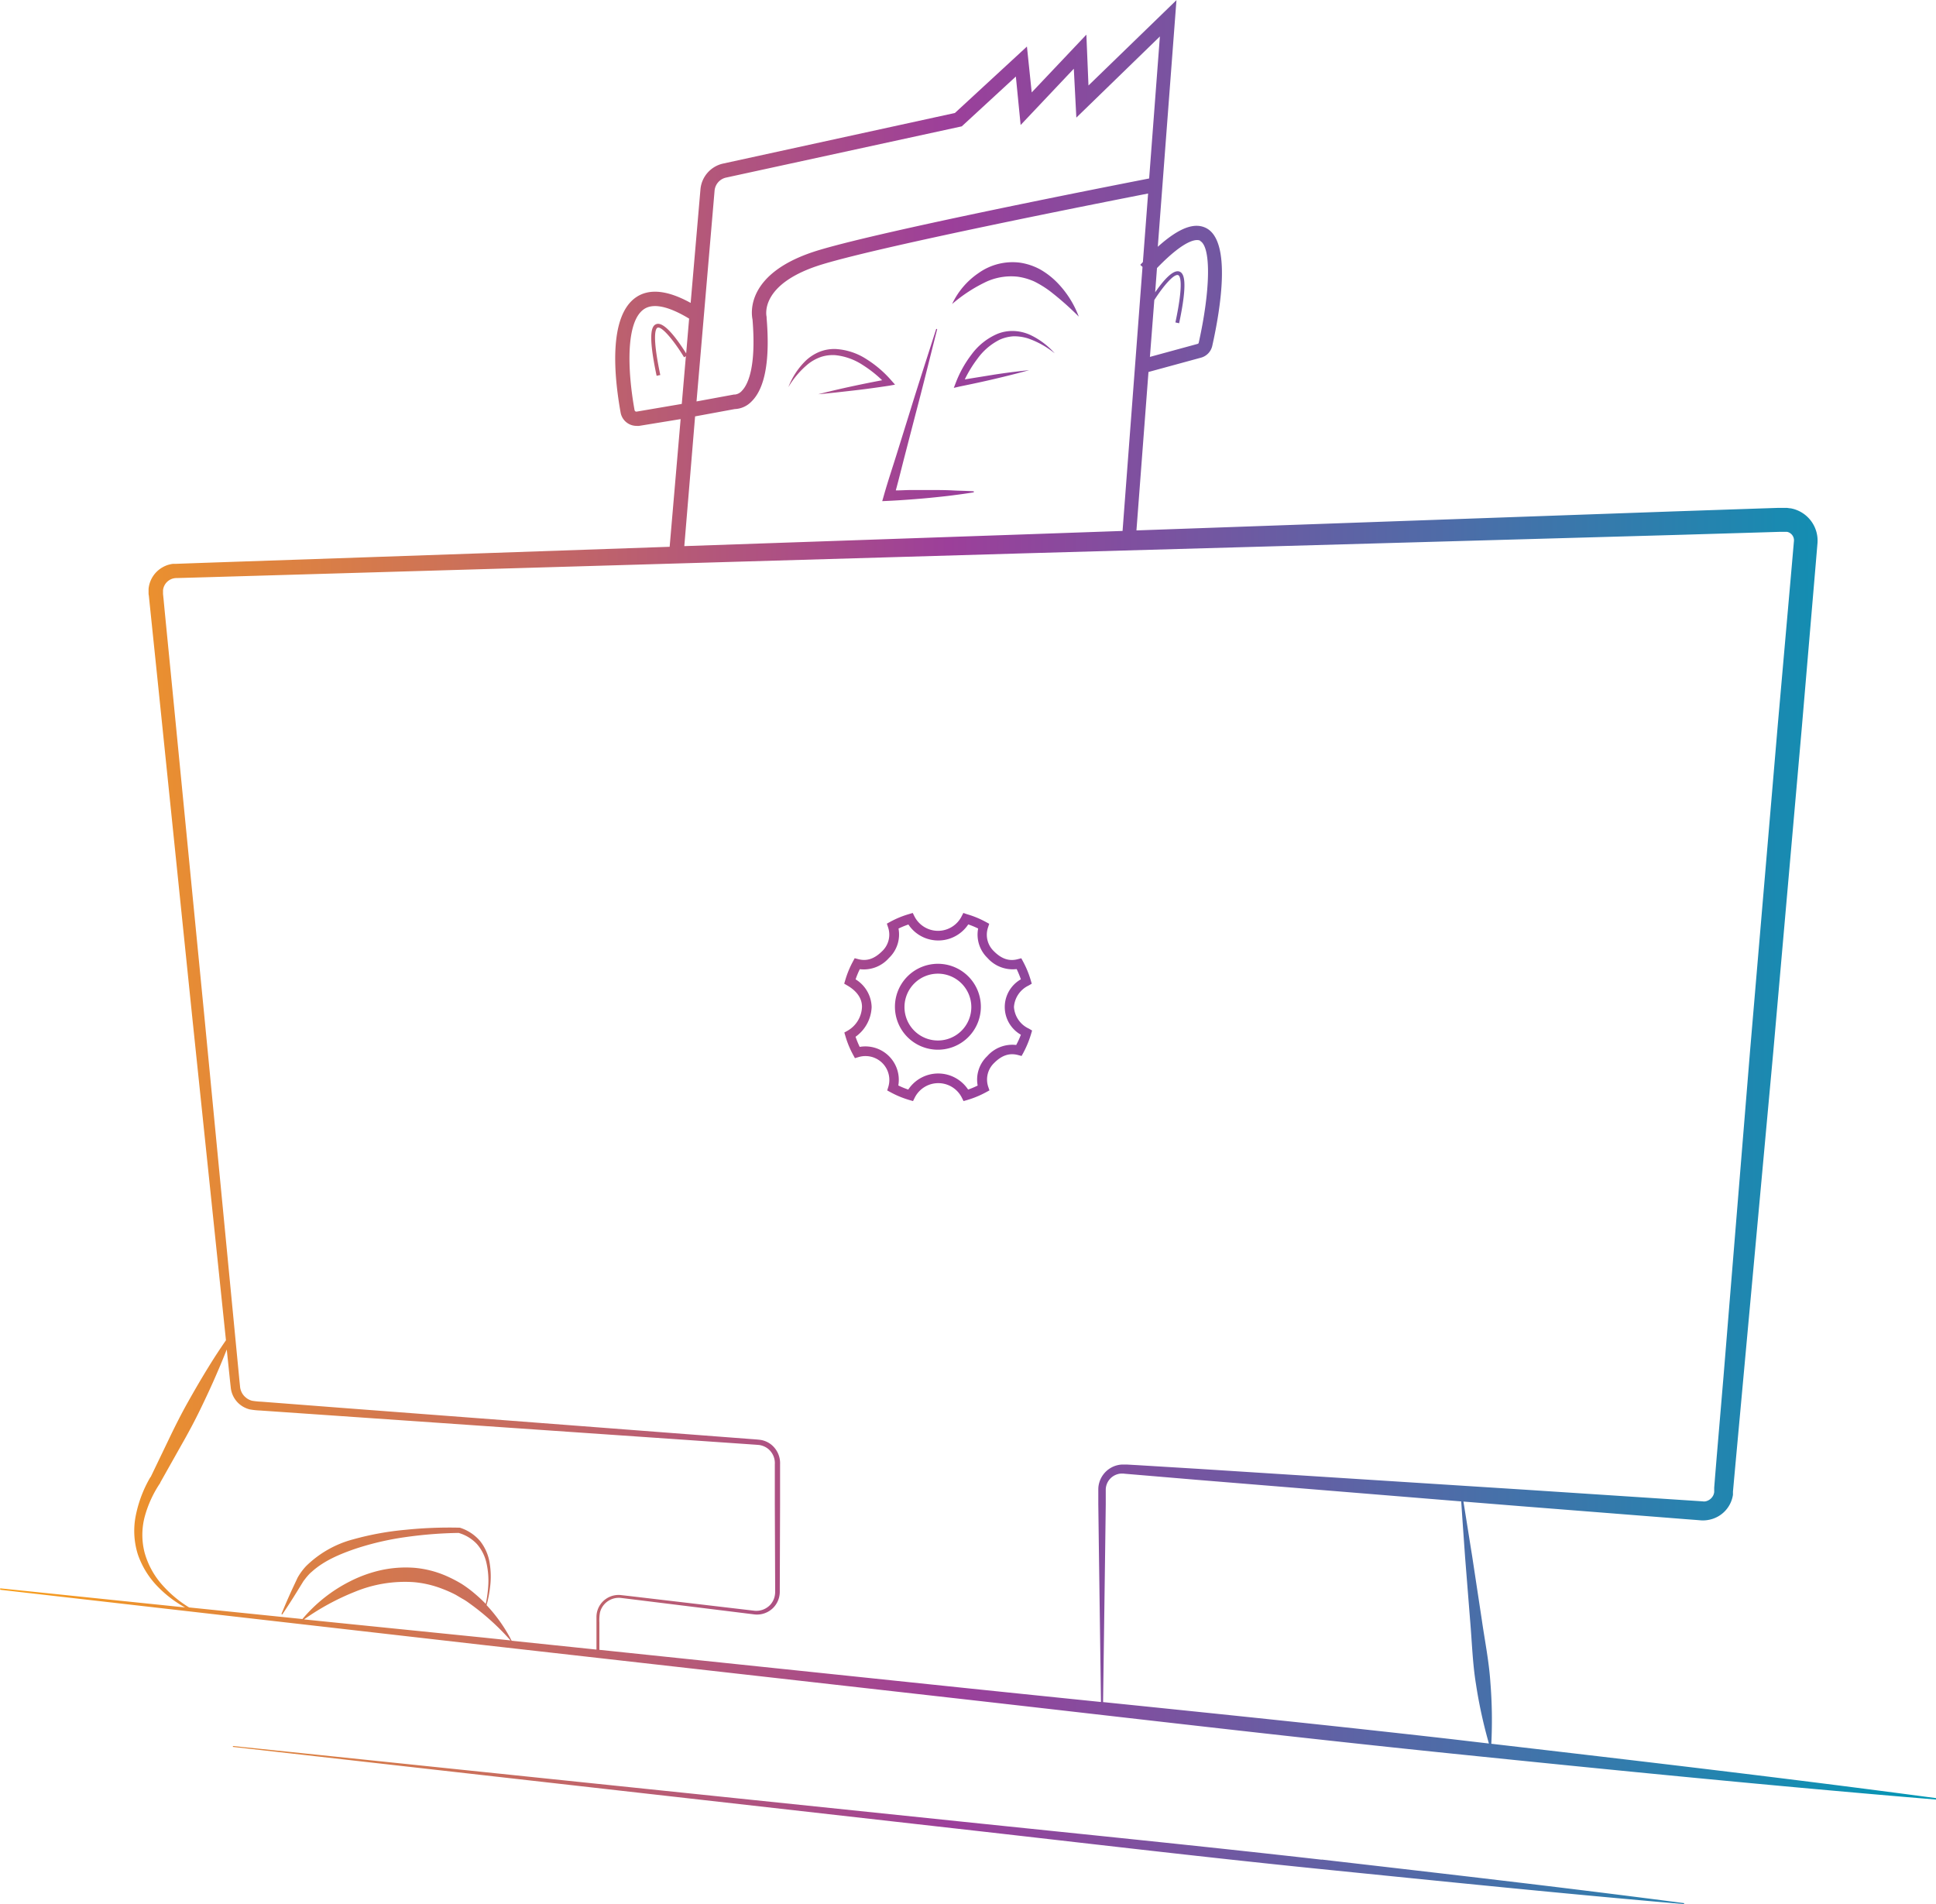 <svg id="Computer_copy" data-name="Computer copy" xmlns="http://www.w3.org/2000/svg" xmlns:xlink="http://www.w3.org/1999/xlink" viewBox="0 0 405.53 398.93"><defs><style>.cls-1{fill:url(#New_Gradient_Swatch);}</style><linearGradient id="New_Gradient_Swatch" x1="269.21" y1="479.2" x2="674.74" y2="479.2" gradientUnits="userSpaceOnUse"><stop offset="0" stop-color="#f99f1b"/><stop offset="0.49" stop-color="#9c3f9a"/><stop offset="1" stop-color="#0198b5"/></linearGradient></defs><path class="cls-1" d="M465.67,481.65a9,9,0,1,0,9,9A9,9,0,0,0,465.67,481.65Zm0,16.07a7,7,0,1,1,7-7A7,7,0,0,1,465.67,497.72Zm15.93-7a5.4,5.4,0,0,1,3.06-4.51l.67-.39-.22-.75a20,20,0,0,0-1.6-3.89l-.37-.69-.76.2c-1.8.47-3.39-.07-5-1.69a4.76,4.76,0,0,1-1.22-4.93l.26-.8-.74-.4a19.42,19.42,0,0,0-3.89-1.6L471,471l-.38.74a5.54,5.54,0,0,1-9.85,0l-.37-.74-.8.24a19.66,19.66,0,0,0-3.89,1.6l-.73.4.26.79A4.77,4.77,0,0,1,454,479c-1.63,1.62-3.22,2.15-5,1.68l-.76-.2-.37.69a19.91,19.91,0,0,0-1.6,3.89l-.23.75.68.4c1.39.81,3.05,2.24,3.05,4.45a6,6,0,0,1-3,5l-.7.39.23.76a19.42,19.42,0,0,0,1.6,3.89l.39.72.78-.23a5,5,0,0,1,6.22,6.22l-.24.77.72.39a20.06,20.06,0,0,0,3.89,1.61l.8.23.37-.74a5.52,5.52,0,0,1,9.84,0l.37.74.8-.23a20.06,20.06,0,0,0,3.89-1.61l.74-.4-.27-.79a4.79,4.79,0,0,1,1.24-4.94c1.61-1.62,3.21-2.15,5-1.68l.76.2.38-.69a21.23,21.23,0,0,0,1.6-3.89l.22-.75-.68-.4A5.39,5.39,0,0,1,481.6,490.68Zm.49,7.94A7,7,0,0,0,476,501a6.78,6.78,0,0,0-2,6.16A17.65,17.65,0,0,1,472,508a7.52,7.52,0,0,0-12.54,0,17.17,17.17,0,0,1-2.08-.86,7,7,0,0,0-8.09-8.08,19.64,19.64,0,0,1-.87-2.12,8,8,0,0,0,3.37-6.24,7,7,0,0,0-3.36-5.79,18,18,0,0,1,.88-2.13,7,7,0,0,0,6.11-2.35,6.78,6.78,0,0,0,2-6.16,17,17,0,0,1,2.07-.85,7.47,7.47,0,0,0,2.86,2.54,7.55,7.55,0,0,0,9.68-2.56,17,17,0,0,1,2.07.86,6.78,6.78,0,0,0,1.94,6.15,7.06,7.06,0,0,0,6.13,2.35,20.91,20.91,0,0,1,.88,2.14,6.68,6.68,0,0,0,0,11.61A16.46,16.46,0,0,1,482.09,498.62Zm99.5,146.43a98.42,98.42,0,0,0-.19-12.86c-.29-4.44-1.18-8.81-1.81-13.22l-2-13.2c-.62-3.83-1.21-7.66-1.84-11.5l12.41,1L622.32,598l2.13.16,1.09.09a6.22,6.22,0,0,0,1.55-.1,6.28,6.28,0,0,0,5.12-5.27l0-.39,0-.27.05-.53.19-2.13.39-4.26,1.56-17,6.25-68.16,6-68.18,2.9-34.1.36-4.27a6.88,6.88,0,0,0-5.61-7.36c-.28,0-.56-.08-.84-.09s-.62,0-.75,0l-1.07,0-4.28.14-17.1.58-113,4,2.52-33.19,11-3a3.31,3.31,0,0,0,2.36-2.47c1.79-8,4-21.9-1.24-24.66-2.49-1.3-5.77-.05-10.17,3.9l3.91-51.67-18.43,17.88L496.77,287,485.32,299.1l-1-9.61-15.09,13.92L420.71,314a6.07,6.07,0,0,0-4.78,5.44l-2.05,23.76c-4.79-2.65-8.62-3.06-11.38-1.22-5.95,4-4.61,16.86-3.29,24.2a3.39,3.39,0,0,0,3.34,2.78,3.27,3.27,0,0,0,.54,0l8.69-1.42-2.3,26.75-62.75,2.17-34.2,1.17-4.28.15-2.14.08-.66,0a5.73,5.73,0,0,0-.7.13,5.39,5.39,0,0,0-1.35.52,5.83,5.83,0,0,0-3.07,4.6c0,.24,0,.48,0,.72s0,.48.05.63l.11,1.07.22,2.13,1.76,17,7,68.08,7.07,67.78q-1.86,2.68-3.56,5.44c-1.54,2.49-3,5-4.44,7.57s-2.74,5.16-4,7.8l-3.8,7.9,0-.08A25.91,25.91,0,0,0,297.7,597a16.41,16.41,0,0,0,.4,8.43,18.15,18.15,0,0,0,4.45,7,24.08,24.08,0,0,0,5.42,4.06l-38.72-4,0,.3,101.31,11.58,101.33,11.44c33.77,3.82,67.53,7.82,101.34,11.29s67.64,6.83,101.52,9.64l0-.3C643.73,652.29,612.66,648.67,581.59,645.05Zm-61-314.88c2.32,1.22,2.2,10.2-.29,21.35a.31.31,0,0,1-.22.22l-10,2.73L511,342.6c1.87-2.91,4.11-5.55,5-5.22.33.12,1.26,1.22-.58,9.91l.78.17c1.88-8.88,1-10.45.09-10.82-1.4-.55-3.59,2.13-5.11,4.34l.38-5.08C517.77,329.48,520.05,329.87,520.62,330.17Zm-101.7-10.51a3.08,3.08,0,0,1,2.43-2.76l49.35-10.73L482,295.77l1,10.16,11.14-11.79.53,10.24,17.5-17-2.25,29.75c-8.09,1.58-55.1,10.79-69.14,15-15.4,4.62-14.22,13.22-13.94,14.55.82,10.06-1,13.64-2.18,14.88a2.29,2.29,0,0,1-1.47.83l-.22,0-7.86,1.45Zm-16.31,46.27a.39.39,0,0,1-.45-.31c-1.54-8.56-1.83-18.62,2-21.17,2.38-1.59,6.31.11,9.43,2l-.62,7.29c-1.27-2-4.46-6.85-6.28-6.13-.95.37-1.79,1.94.09,10.82l.77-.17c-1.83-8.69-.9-9.79-.57-9.91.91-.37,3.59,2.94,5.55,6.2l.38-.23-.86,10Zm12.23,1,8.3-1.53a5.14,5.14,0,0,0,3.5-1.57c2.85-2.77,3.92-8.66,3.18-17.49l0-.25c-.07-.29-1.55-7.05,11.86-11.07s58.18-12.85,68.05-14.78l-1.09,14.36-.55.58.47.44-4.18,55.31-20.8.73-71,2.45ZM303.21,611.79a17,17,0,0,1-3.72-6.82,14.9,14.9,0,0,1,.06-7.59,23.74,23.74,0,0,1,3.24-7h0l0-.07,4.3-7.64c1.45-2.54,2.84-5.11,4.11-7.74s2.51-5.28,3.66-8c.65-1.48,1.26-3,1.85-4.48l.71,6.84.12,1.07a5.27,5.27,0,0,0,1.69,3.42,5.38,5.38,0,0,0,2.28,1.22,16.09,16.09,0,0,0,2.29.24l17.07,1.18,34.14,2.36,34.14,2.35,17.07,1.18c.69.06,1.47.09,2.09.16a4,4,0,0,1,1.7.72,3.86,3.86,0,0,1,1.5,3.3l0,8.56.07,17.11v1.07a4.34,4.34,0,0,1-.12,1,3.89,3.89,0,0,1-.89,1.69,4,4,0,0,1-3.52,1.24l-8.5-1-17-2-2.13-.24a4.63,4.63,0,0,0-5.15,3.52,4.69,4.69,0,0,0-.12,1.12v6.76l-17.77-1.85a32.57,32.57,0,0,0-5.25-7.46,24.66,24.66,0,0,0,.74-3.81,17.55,17.55,0,0,0-.09-5,9.87,9.87,0,0,0-2-4.61,9.15,9.15,0,0,0-4.26-2.81l-.07,0h-.09a90.23,90.23,0,0,0-11.15.44,61.52,61.52,0,0,0-11,2,22.14,22.14,0,0,0-9.91,5.64,12.67,12.67,0,0,0-1.75,2.39l-1.18,2.52q-1.16,2.53-2.21,5.1l.17.1q1.56-2.31,3-4.65l1.45-2.35c.27-.34.51-.68.79-1s.57-.65.91-.92c2.57-2.34,5.93-3.75,9.32-4.9a60.07,60.07,0,0,1,10.61-2.43,87.78,87.78,0,0,1,10.86-.84,8.41,8.41,0,0,1,3.82,2.31,9,9,0,0,1,2.05,4.14,16.61,16.61,0,0,1,.33,4.78,24.91,24.91,0,0,1-.51,3.64,30.7,30.7,0,0,0-2.28-2.13,24.56,24.56,0,0,0-2.77-2.06,28.25,28.25,0,0,0-3.09-1.61,21.21,21.21,0,0,0-6.79-1.76,24.3,24.3,0,0,0-7,.49,27.45,27.45,0,0,0-6.47,2.33,31.53,31.53,0,0,0-10,7.91l-23.74-2.43A24.58,24.58,0,0,1,303.21,611.79ZM332.9,619a51.33,51.33,0,0,1,10.7-5.81,27.48,27.48,0,0,1,12.23-2,21.53,21.53,0,0,1,6,1.39,25.8,25.8,0,0,1,2.85,1.27l1.35.8a10.33,10.33,0,0,1,1.33.85,51.33,51.33,0,0,1,8.79,7.9l-5.43-.57Zm61.86,6.37v-5.74a9.18,9.18,0,0,1,.12-2.06,4.06,4.06,0,0,1,2.56-2.85,4.1,4.1,0,0,1,2-.2l2.12.26,17,2.1,8.5,1.05a4.79,4.79,0,0,0,4.23-1.48,4.89,4.89,0,0,0,1.11-2.05,5.05,5.05,0,0,0,.15-1.16v-1.07l.06-17.11,0-8.56a5,5,0,0,0-1.91-4.17,4.82,4.82,0,0,0-2.19-.94c-.8-.1-1.45-.13-2.18-.19l-17.06-1.3-34.12-2.61L341,574.7,324,573.39a15.69,15.69,0,0,1-2-.2,3.37,3.37,0,0,1-1.44-.8,3.25,3.25,0,0,1-.9-1.38,3.14,3.14,0,0,1-.17-.83l-.11-1.06-.82-8.52L312,492.48l-6.66-68.12-1.67-17-.2-2.13-.11-1.06c0-.2,0-.32,0-.43s0-.23,0-.35a2.85,2.85,0,0,1,1.5-2.22,2.81,2.81,0,0,1,1.4-.33l2.14-.06,4.27-.12,34.21-1,136.83-4,136.84-3.86,17.1-.51,4.28-.13,1.07,0h.31c.08,0,.15,0,.22,0a1.69,1.69,0,0,1,.79.37,1.78,1.78,0,0,1,.66,1.59l-.37,4.26-3,34.09-5.8,68.2-5.56,68.21L628.8,585l-.35,4.26-.17,2.14,0,.53,0,.26,0,.14a2.61,2.61,0,0,1-.14.55,2.33,2.33,0,0,1-1.7,1.39,2.13,2.13,0,0,1-.57,0l-1-.07-2.14-.14-34.15-2.24-68.3-4.36-8.54-.52-4.27-.26-2.14-.12-.54,0c-.22,0-.44,0-.65,0a5.48,5.48,0,0,0-1.28.25,5.26,5.26,0,0,0-3.41,3.61,4.92,4.92,0,0,0-.18,1.26c0,.41,0,.73,0,1.1l0,2.14.11,8.55.45,32.83q-13.82-1.41-27.62-2.84Zm105.51,10.94.45-32.89.11-8.55,0-2.14c0-.35,0-.74,0-1a3.36,3.36,0,0,1,.14-.84,3.43,3.43,0,0,1,2.29-2.3,2.82,2.82,0,0,1,.82-.14c.14,0,.28,0,.42,0l.52.05,2.13.18,4.27.36,8.52.72,55.35,4.52c.25,3.9.54,7.8.81,11.7l1.06,13.31c.38,4.43.5,8.89,1.22,13.28A100.38,100.38,0,0,0,581.09,645l-7.58-.89C549.12,641.33,524.69,638.82,500.27,636.32Zm45.81,33c25.31,2.93,50.62,5.82,75.89,9.13l0,.2c-25.39-2.18-50.74-4.78-76.09-7.34s-50.65-5.59-76-8.44L318,645.71l0-.19L470.06,661.3C495.41,663.94,520.76,666.46,546.08,669.34ZM473.19,382.67v.21c-1.47.24-2.94.44-4.42.63s-2.94.34-4.42.49-2.95.27-4.42.38-2.95.21-4.43.28l-1.49.07.41-1.43c.83-2.91,1.8-5.78,2.7-8.68l2.7-8.67c1.78-5.78,3.66-11.54,5.5-17.31l.2.05c-1.49,5.87-2.93,11.76-4.48,17.61l-2.28,8.79c-.64,2.47-1.24,4.94-1.91,7.39,1,0,2-.07,3-.08,1.48,0,3,0,4.44,0s3,0,4.45.08S471.7,382.56,473.19,382.67Zm11.6-25.38c-2.41.66-4.84,1.27-7.27,1.84s-4.87,1.09-7.32,1.59L469,361l.45-1.17a23.56,23.56,0,0,1,3.3-5.87,13.16,13.16,0,0,1,5.32-4.25,8.39,8.39,0,0,1,3.43-.63,9.29,9.29,0,0,1,3.35.75,15.88,15.88,0,0,1,5.3,3.94,18.37,18.37,0,0,0-5.6-3.13,9.68,9.68,0,0,0-3-.45,8.29,8.29,0,0,0-2.93.71,12.84,12.84,0,0,0-4.67,4,25.48,25.48,0,0,0-2.65,4.33c2-.34,4.07-.66,6.12-1Q481.05,357.67,484.79,357.29Zm-29.3,3.25c-2.47.37-4.94.72-7.42,1s-5,.58-7.46.79q3.64-.93,7.31-1.71c2-.43,4-.83,6.07-1.22a25.05,25.05,0,0,0-4-3.15,12.83,12.83,0,0,0-5.76-2.1,8,8,0,0,0-3,.35,9.29,9.29,0,0,0-2.71,1.47,18.55,18.55,0,0,0-4.17,4.87,15.53,15.53,0,0,1,3.62-5.52,9.29,9.29,0,0,1,2.88-1.87,8.36,8.36,0,0,1,3.43-.59,13.22,13.22,0,0,1,6.47,2.15,23.26,23.26,0,0,1,5.12,4.38l.82.93ZM475.32,339a31.67,31.67,0,0,0-6.67,4.43,16.06,16.06,0,0,1,5.5-6.46,12.29,12.29,0,0,1,8.66-2.21,12.78,12.78,0,0,1,4.35,1.46,16.38,16.38,0,0,1,3.49,2.71,20.54,20.54,0,0,1,4.53,7.14,61.85,61.85,0,0,0-6.07-5.36,21.59,21.59,0,0,0-3.25-2,12.85,12.85,0,0,0-3.45-1A12.51,12.51,0,0,0,475.32,339Z" transform="translate(-269.21 -279.74)"/></svg>